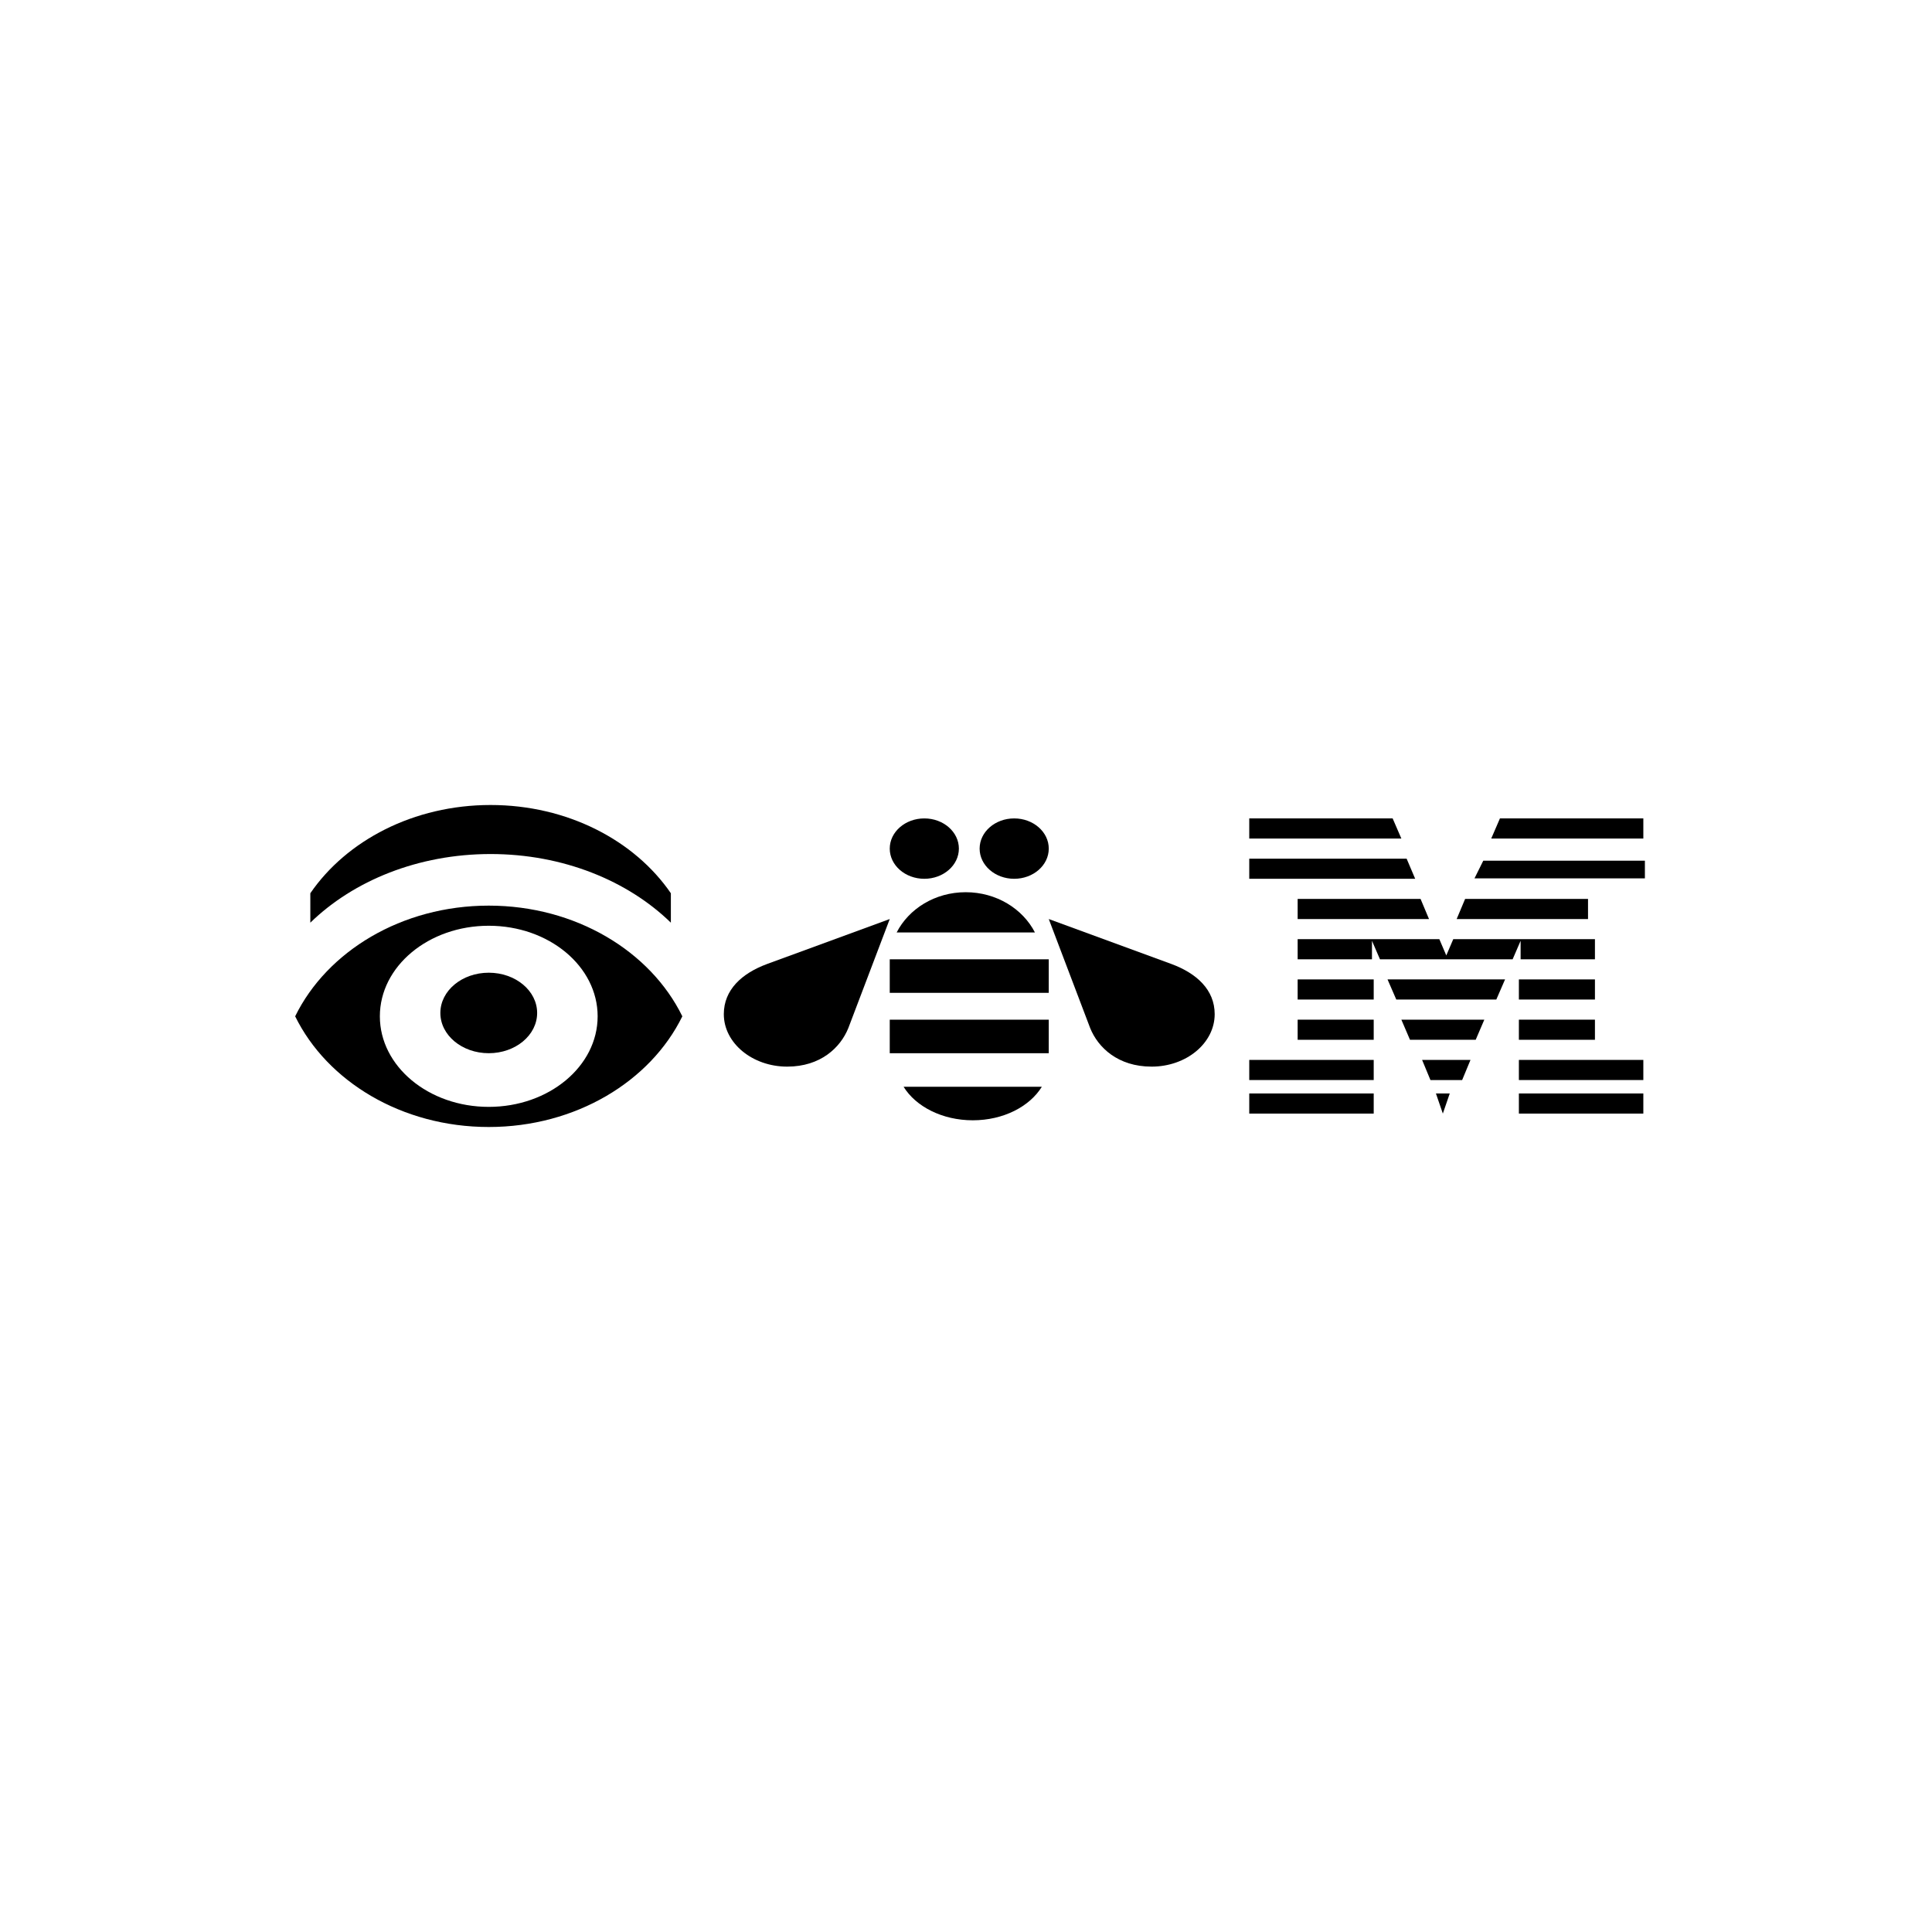 <?xml version="1.0" encoding="UTF-8"?>
<svg width="288px" height="288px" viewBox="0 0 288 288" version="1.1" xmlns="http://www.w3.org/2000/svg" xmlns:xlink="http://www.w3.org/1999/xlink">
    <!-- Generator: Sketch 51.3 (57544) - http://www.bohemiancoding.com/sketch -->
    <title>Group 40</title>
    <desc>Created with Sketch.</desc>
    <defs></defs>
    <g id="Desktop" stroke="none" stroke-width="1" fill="none" fill-rule="evenodd">
        <g id="Icons-Copy-2" transform="translate(-672, -7657)">
            <g id="Group-40" transform="translate(672, 7657)">
                <g id="Group-74" fill="#FFFFFF">
                    <polygon id="Background" points="0 0 288 0 288 288 0 288"></polygon>
                </g>
                <g id="Group-26" transform="translate(44, 120)" fill="#000000">
                    <g id="Group-16" transform="translate(63.898, 2)">
                        <path d="M35.041,4.5 C35.041,6.985 32.734,9 29.888,9 C27.042,9 24.735,6.985 24.735,4.5 C24.735,2.014 27.042,0 29.888,0 C32.734,0 35.041,2.014 35.041,4.5" id="Fill-8"></path>
                        <path d="M48.439,4.5 C48.439,6.985 46.131,9 43.286,9 C40.439,9 38.133,6.985 38.133,4.5 C38.133,2.014 40.439,0 43.286,0 C46.131,0 48.439,2.014 48.439,4.5" id="Fill-10"></path>
                        <path d="M6.416,21.714 L24.735,15 L18.558,31.261 C17.386,34.158 14.432,37 9.444,37 C4.251,37 0,33.485 0,29.18 C0,25.533 2.704,23.095 6.416,21.714" id="Fill-12"></path>
                        <path d="M66.757,21.714 L48.439,15 L54.615,31.261 C55.787,34.158 58.757,36.999 63.761,36.999 C63.765,36.999 63.768,37 63.771,37 C68.964,37 73.173,33.485 73.173,29.18 C73.173,25.533 70.469,23.095 66.757,21.714" id="Fill-14"></path>
                        <path d="M46.378,17 C44.559,13.463 40.62,11 36.059,11 C31.494,11 27.581,13.46 25.765,17 L46.378,17 Z" id="Fill-16"></path>
                        <polygon id="Fill-18" points="48.437 26 24.735 26 24.735 21 48.439 21"></polygon>
                        <polygon id="Fill-20" points="48.437 35 24.735 35 24.735 30 48.439 30"></polygon>
                        <path d="M26.796,40 C28.614,42.947 32.552,45 37.114,45 C41.679,45 45.591,42.95 47.408,40 L26.796,40 Z" id="Fill-22"></path>
                    </g>
                    <polygon id="Fill-25" points="171.082 46 172.112 43 170.051 43"></polygon>
                    <polygon id="Fill-27" points="169.234 41 173.96 41 175.204 38 167.99 38"></polygon>
                    <polygon id="Fill-29" points="166.184 35 175.979 35 177.265 32 164.898 32"></polygon>
                    <polygon id="Fill-31" points="164.141 29 179.053 29 180.357 26 162.837 26"></polygon>
                    <polygon id="Fill-33" points="149.439 17 169.02 17 167.76 14 149.439 14"></polygon>
                    <polygon id="Fill-35" points="175.8 10.937 201.202 10.937 201.202 8.299 177.11 8.299"></polygon>
                    <polygon id="Fill-38" points="179.593 2 178.296 5 200.969 5 200.969 2"></polygon>
                    <polygon id="Fill-40" points="142.224 46 160.776 46 160.776 43 142.224 43"></polygon>
                    <polygon id="Fill-42" points="142.224 41 160.776 41 160.776 38 142.224 38"></polygon>
                    <polygon id="Fill-43" points="149.439 35 160.776 35 160.776 32 149.439 32"></polygon>
                    <polygon id="Fill-44" points="149.439 29 160.776 29 160.776 26 149.439 26"></polygon>
                    <polygon id="Fill-45" points="192.724 14 174.403 14 173.143 17 192.724 17"></polygon>
                    <polygon id="Fill-46" points="182.418 29 193.755 29 193.755 26 182.418 26"></polygon>
                    <polygon id="Fill-47" points="182.418 35 193.755 35 193.755 32 182.418 32"></polygon>
                    <polygon id="Fill-48" points="182.418 41 200.969 41 200.969 38 182.418 38"></polygon>
                    <polygon id="Fill-49" points="182.418 46 200.969 46 200.969 43 182.418 43"></polygon>
                    <polygon id="Fill-50" points="166.959 11 165.683 8 142.224 8 142.224 11"></polygon>
                    <polygon id="Fill-51" points="164.898 5 163.6 2 142.224 2 142.224 5"></polygon>
                    <polygon id="Fill-52" points="182.676 23 193.755 23 193.755 20 182.676 20 172.635 20 171.597 22.425 170.559 20 149.439 20 149.439 23 160.518 23 160.518 20.243 161.709 23 181.485 23 182.676 20.244"></polygon>
                    <g id="Group-23">
                        <path d="M36.071,31 C36.071,34.314 32.842,37 28.857,37 C24.872,37 21.643,34.314 21.643,31 C21.643,27.686 24.872,25 28.857,25 C32.842,25 36.071,27.686 36.071,31" id="Fill-1"></path>
                        <path d="M28.857,45 C19.892,45 12.625,38.956 12.625,31.5 C12.625,24.044 19.892,18 28.857,18 C37.822,18 45.089,24.044 45.089,31.5 C45.089,38.956 37.822,45 28.857,45 M28.857,15 C15.882,15 4.751,21.805 0,31.5 C4.751,41.195 15.882,48 28.857,48 C41.832,48 52.963,41.195 57.714,31.5 C52.963,21.805 41.832,15 28.857,15" id="Fill-3"></path>
                        <g id="Group-7" transform="translate(2.061, 0)">
                            <path d="M27.071,-0 C15.606,-0 5.593,5.288 0.199,13.156 L0.199,17.542 C6.618,11.289 16.272,7.309 27.071,7.309 C37.87,7.309 47.524,11.289 53.943,17.542 L53.943,13.156 C48.549,5.288 38.536,-0 27.071,-0" id="Fill-5"></path>
                        </g>
                    </g>
                </g>
            </g>
        </g>
    </g>
</svg>